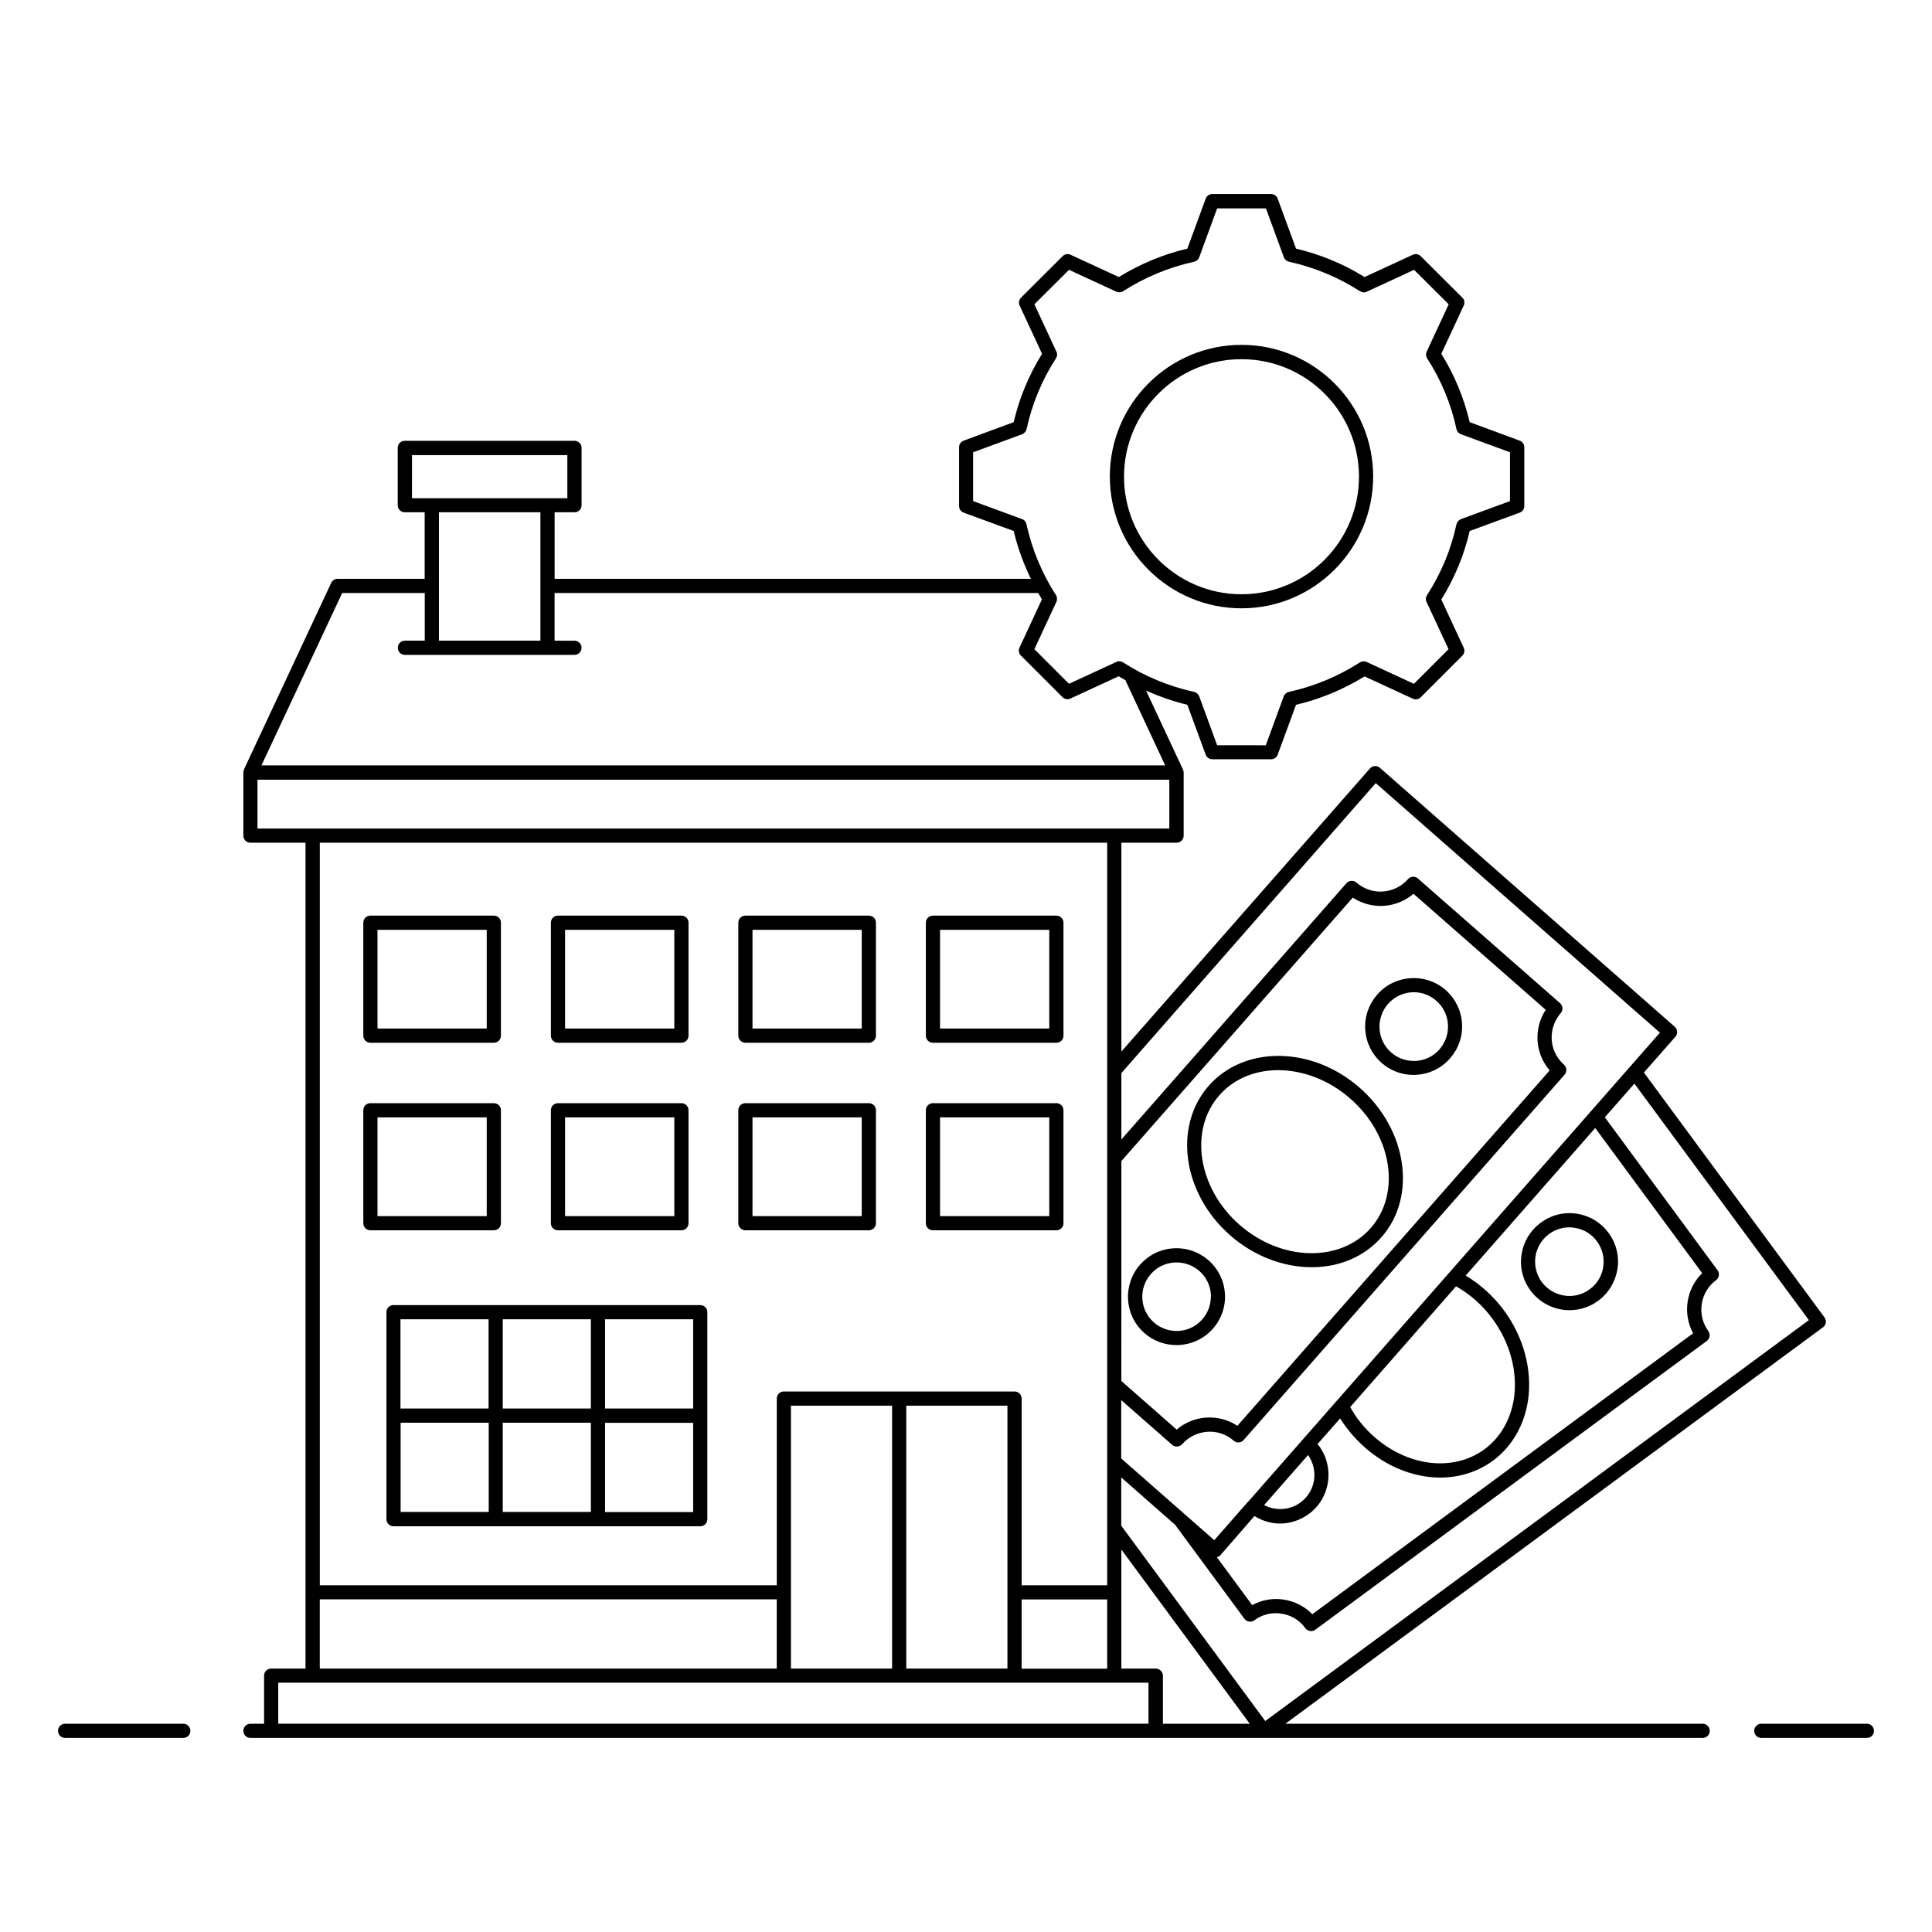 <?xml version="1.0" encoding="UTF-8"?>
<!-- Uploaded to: ICON Repo, www.svgrepo.com, Generator: ICON Repo Mixer Tools -->
<svg fill="#000000" width="800px" height="800px" version="1.1" viewBox="144 144 512 512" xmlns="http://www.w3.org/2000/svg">
 <g>
  <path d="m557.98 491.06c0.641 0.113 1.277 0.152 1.957 0.152 2.746 0 5.375-0.863 7.633-2.519 2.746-2.031 4.551-5.039 5.074-8.422 0.527-3.383-0.34-6.805-2.367-9.551-2.031-2.746-5-4.551-8.422-5.074-3.383-0.527-6.769 0.34-9.512 2.367-2.781 2.031-4.586 5.039-5.113 8.422-0.527 3.383 0.301 6.769 2.367 9.551 2.027 2.746 5 4.551 8.383 5.074zm-7.07-14.059c0.375-2.406 1.656-4.512 3.609-5.977 1.957-1.43 4.324-2.031 6.731-1.656s4.512 1.617 5.941 3.57c1.465 1.957 2.031 4.363 1.691 6.769-0.34 2.406-1.617 4.512-3.57 5.941-1.957 1.465-4.398 2.066-6.769 1.691-2.406-0.375-4.512-1.656-5.977-3.609-1.43-1.957-1.992-4.363-1.656-6.731z"/>
  <path d="m504.37 432.3c-12.594-11.09-30.566-11.316-40.043-0.562-9.477 10.789-6.918 28.574 5.676 39.629 6.43 5.641 14.25 8.461 21.617 8.461 7.106 0 13.797-2.633 18.461-7.934 9.477-10.719 6.883-28.504-5.711-39.594zm2.894 37.145c-8.121 9.211-23.723 8.836-34.777-0.863-11.055-9.699-13.461-25.117-5.34-34.328 8.082-9.211 23.648-8.797 34.703 0.902 11.09 9.699 13.496 25.078 5.414 34.289z"/>
  <path d="m454.93 474.82c-3.422 0.227-6.543 1.766-8.797 4.324-4.699 5.34-4.172 13.461 1.129 18.121 2.445 2.144 5.488 3.195 8.496 3.195 3.57 0 7.144-1.465 9.699-4.363 2.258-2.594 3.383-5.867 3.16-9.285-0.227-3.422-1.766-6.543-4.363-8.836-2.594-2.254-5.902-3.379-9.324-3.156zm7.707 18.801c-1.617 1.844-3.836 2.934-6.242 3.082-2.406 0.152-4.773-0.641-6.617-2.258-3.762-3.309-4.098-9.062-0.789-12.82 1.578-1.805 3.797-2.894 6.242-3.047 2.445-0.152 4.738 0.641 6.578 2.219 1.844 1.617 2.934 3.836 3.082 6.242 0.113 2.445-0.676 4.777-2.254 6.582z"/>
  <path d="m509 407.55c-2.258 2.594-3.422 5.902-3.195 9.324 0.227 3.422 1.766 6.543 4.324 8.797 2.367 2.106 5.375 3.195 8.496 3.195 0.262 0 0.562 0 0.828-0.039 3.422-0.227 6.578-1.766 8.836-4.363 2.258-2.594 3.383-5.867 3.16-9.285-0.227-3.422-1.766-6.543-4.363-8.836-5.305-4.621-13.426-4.094-18.086 1.207zm16.504 14.516c-1.617 1.844-3.836 2.934-6.242 3.082-2.406 0.152-4.773-0.641-6.617-2.258-1.805-1.617-2.894-3.797-3.047-6.242-0.152-2.406 0.641-4.773 2.258-6.617 1.805-2.031 4.285-3.082 6.805-3.082 2.144 0 4.25 0.754 5.977 2.258 1.844 1.617 2.934 3.836 3.082 6.242 0.152 2.441-0.637 4.773-2.215 6.617z"/>
  <path d="m595.21 600.81h-110.57l142.46-105.05c0.414-0.301 0.676-0.754 0.754-1.242 0.074-0.488-0.039-0.977-0.34-1.391l-47.863-64.895 8.348-9.477c0.676-0.789 0.602-1.957-0.188-2.668l-78.129-68.617c-0.375-0.34-0.863-0.488-1.355-0.453-0.488 0.039-0.977 0.262-1.277 0.641l-65.871 75.012v-55.348h14.625c1.055 0 1.879-0.828 1.879-1.879v-16.695c0-0.301-0.074-0.562-0.188-0.828l-9.777-20.906c3.535 1.578 7.18 2.859 10.941 3.762l4.852 13.195c0.262 0.754 0.977 1.242 1.766 1.242h15.566c0.789 0 1.504-0.488 1.766-1.242l4.852-13.195c6.43-1.504 12.52-4.062 18.16-7.519l12.785 5.902c0.715 0.34 1.578 0.188 2.106-0.375l11.016-11.016c0.562-0.562 0.715-1.391 0.375-2.106l-5.941-12.785c3.461-5.566 6.016-11.656 7.519-18.16l13.234-4.852c0.754-0.262 1.242-0.977 1.242-1.766v-15.566c0-0.789-0.488-1.504-1.242-1.766l-13.234-4.887c-1.543-6.504-4.062-12.594-7.519-18.121l5.941-12.785c0.34-0.715 0.188-1.578-0.375-2.106l-11.016-10.98c-0.562-0.562-1.391-0.715-2.106-0.375l-12.785 5.902c-5.641-3.496-11.73-6.016-18.16-7.519l-4.852-13.234c-0.262-0.754-0.977-1.242-1.766-1.242h-15.566c-0.789 0-1.504 0.488-1.766 1.242l-4.852 13.234c-6.43 1.504-12.52 4.062-18.16 7.519l-12.785-5.902c-0.715-0.34-1.543-0.188-2.106 0.375l-11.016 10.98c-0.562 0.562-0.715 1.391-0.375 2.106l5.941 12.785c-3.461 5.566-6.016 11.656-7.519 18.121l-13.234 4.887c-0.754 0.262-1.242 0.977-1.242 1.766v15.566c0 0.789 0.488 1.504 1.242 1.766l13.234 4.852c1.055 4.438 2.594 8.648 4.551 12.672l-126.21 0.004v-17.633h5.266c1.055 0 1.879-0.828 1.879-1.879v-15.191c0-1.055-0.828-1.879-1.879-1.879h-44.969c-1.055 0-1.879 0.828-1.879 1.879v15.191c0 1.055 0.828 1.879 1.879 1.879h5.266v17.633h-23.086c-0.715 0-1.391 0.414-1.691 1.09l-23.121 49.441v0.039c-0.113 0.227-0.152 0.488-0.152 0.754v0.113 0.039 16.582c0 1.055 0.828 1.879 1.879 1.879h14.59v218.86h-9.098c-1.055 0-1.879 0.828-1.879 1.879v12.746h-3.609c-1.055 0-1.879 0.828-1.879 1.879 0 1.055 0.828 1.879 1.879 1.879h268.37 0.188 0.039 116.25c1.055 0 1.879-0.828 1.879-1.879-0.004-1.055-0.832-1.883-1.883-1.883zm-144.94-14.625h-9.098v-20.227-0.039-11.281l34.027 46.172h-23.012v-12.746c-0.035-1.016-0.863-1.879-1.918-1.879zm-96.664 0v-20.152-0.039-0.039-49.438h26.809v69.668zm-3.758 0h-121.1v-18.348h121.1zm34.324-69.668h26.809v69.668h-26.809zm30.57 51.355h22.672v18.348h-22.672zm139.94-140.2-82.754 94.18c-2.406-1.578-5.266-2.367-8.234-2.18-2.934 0.188-5.676 1.316-7.859 3.195l-14.664-12.895 0.004-58.277 61.32-69.82c2.445 1.578 5.266 2.367 8.234 2.18 2.934-0.188 5.676-1.316 7.859-3.195l35.043 30.754c-1.355 2.106-2.106 4.473-2.18 6.957-0.117 3.309 1.051 6.582 3.231 9.102zm68.691 66.172-144.07 106.25-38.16-51.773v-12.785l14.289 12.559 18.348 24.891c0.301 0.414 0.754 0.676 1.242 0.754 0.488 0.074 1.016-0.039 1.391-0.34 2.066-1.543 4.625-2.18 7.18-1.766 2.559 0.375 4.812 1.73 6.316 3.836 0.301 0.414 0.754 0.676 1.242 0.754 0.113 0 0.188 0.039 0.301 0.039 0.414 0 0.789-0.113 1.129-0.375l103.73-76.512c0.828-0.602 1.016-1.805 0.414-2.633-3.121-4.285-2.219-10.34 2.066-13.496 0.828-0.602 1.016-1.805 0.375-2.633l-29.738-40.344c-0.039-0.074-0.113-0.074-0.152-0.152l7.859-8.949zm-132.72 35.754c2.859 4.062 1.992 9.625-1.992 12.559-2.82 2.106-6.617 2.293-9.664 0.715zm-14.215 16.168c2.066 1.277 4.438 1.992 6.769 1.992 2.668 0 5.375-0.863 7.672-2.559 5.676-4.172 6.879-12.258 2.707-17.973-0.113-0.188-0.301-0.301-0.453-0.488l6.016-6.844c0.453 0.754 0.941 1.465 1.465 2.144 5.301 7.18 12.973 11.992 21.094 13.234 1.316 0.188 2.668 0.301 3.949 0.301 5.152 0 10-1.543 13.988-4.473 5-3.684 8.273-9.324 9.285-15.902 1.203-8.082-1.129-16.883-6.43-24.023-2.781-3.723-6.242-6.844-10.078-9.137l34.328-39.102 28.348 38.461c-4.25 4.172-5.227 10.715-2.406 15.941l-100.91 74.445c-2.031-2.066-4.664-3.422-7.559-3.871-2.934-0.453-5.828 0.074-8.383 1.465l-9.363-12.707c0.375-0.074 0.715-0.262 0.977-0.562zm53.426-60.871c3.684 2.066 6.992 4.965 9.586 8.496 4.738 6.391 6.805 14.137 5.754 21.242-0.828 5.566-3.609 10.34-7.781 13.422-4.172 3.082-9.551 4.324-15.152 3.496-7.144-1.09-13.91-5.34-18.609-11.73-0.676-0.941-1.242-1.918-1.844-2.934zm-21.277-133.36 75.309 66.133-85.875 97.832-23.273 26.508c0 0.039-0.039 0.039-0.074 0.039 0 0 0 0.039-0.039 0.039l-8.836 10.078-24.664-21.656v-15.461l13.496 11.844c0.34 0.301 0.789 0.453 1.242 0.453 0.527 0 1.055-0.227 1.43-0.641 1.691-1.918 4.062-3.082 6.656-3.269 2.559-0.188 5.074 0.676 6.992 2.367 0.375 0.34 0.863 0.488 1.355 0.453 0.488-0.039 0.977-0.262 1.277-0.641l85.047-96.812c0.676-0.789 0.602-1.957-0.152-2.633-2.18-1.957-3.383-4.699-3.269-7.559 0.074-2.258 0.902-4.363 2.406-6.129 0.676-0.789 0.602-1.957-0.188-2.633l-37.672-33.047c-0.375-0.34-0.863-0.488-1.355-0.453-0.488 0.039-0.977 0.262-1.277 0.641-1.691 1.918-4.023 3.082-6.617 3.269s-5.074-0.676-7.031-2.367c-0.789-0.676-1.957-0.602-2.668 0.188l-59.633 67.902v-17.598zm-93.73-69.969-12.973-4.773v-12.934l12.973-4.773c0.602-0.227 1.055-0.754 1.203-1.355 1.465-6.769 4.098-13.086 7.781-18.762 0.34-0.527 0.414-1.242 0.113-1.805l-5.828-12.52 9.176-9.137 12.52 5.789c0.562 0.262 1.277 0.227 1.805-0.113 5.789-3.723 12.145-6.356 18.836-7.82 0.641-0.152 1.129-0.602 1.355-1.203l4.738-12.934h12.934l4.738 12.934c0.227 0.602 0.754 1.055 1.355 1.203 6.691 1.465 13.047 4.098 18.836 7.82 0.527 0.34 1.242 0.414 1.805 0.113l12.52-5.789 9.176 9.137-5.828 12.52c-0.262 0.602-0.227 1.277 0.113 1.805 3.684 5.676 6.316 11.992 7.781 18.762 0.152 0.641 0.602 1.129 1.203 1.355l12.973 4.773v12.934l-12.973 4.773c-0.602 0.227-1.055 0.754-1.203 1.355-1.465 6.769-4.098 13.086-7.82 18.801-0.34 0.527-0.414 1.242-0.113 1.805l5.828 12.52-9.176 9.176-12.52-5.789c-0.562-0.262-1.277-0.227-1.805 0.113-5.789 3.723-12.145 6.356-18.836 7.82-0.641 0.152-1.129 0.602-1.355 1.203l-4.738 12.934-12.898-0.008-4.738-12.934c-0.227-0.602-0.754-1.055-1.355-1.203-6.691-1.465-13.047-4.098-18.836-7.82-0.527-0.34-1.242-0.414-1.805-0.113l-12.52 5.789-9.176-9.176 5.828-12.52c0.262-0.602 0.227-1.277-0.113-1.805-3.684-5.715-6.316-12.031-7.82-18.801-0.148-0.633-0.559-1.16-1.16-1.348zm-161.71-16.957h41.207v11.43h-41.172l0.004-11.43zm34.066 15.152v34.023h-26.883v-34.023zm-52.527 21.391h21.883v12.633h-5.266c-1.055 0-1.879 0.828-1.879 1.879 0 1.055 0.828 1.879 1.879 1.879l44.934 0.004c1.055 0 1.879-0.828 1.879-1.879 0-1.055-0.828-1.879-1.879-1.879l-5.266-0.004v-12.633h128.17c0.34 0.562 0.641 1.164 0.977 1.691l-5.941 12.785c-0.34 0.715-0.188 1.578 0.375 2.106l11.016 11.016c0.562 0.562 1.391 0.715 2.106 0.375l12.785-5.902c0.562 0.375 1.164 0.676 1.766 1.016l10.566 22.598h-239.5zm-22.445 49.48h241.64v12.934h-241.64zm225.18 16.691v196.79h-22.672v-49.477c0-1.055-0.828-1.879-1.879-1.879h-61.137c-1.055 0-1.879 0.828-1.879 1.879v49.48h-121.1v-196.79zm-219.68 233.48v-10.867h9.062 0.039 124.86 0.039 61.051 0.039 26.43 0.039 9.062v10.867z"/>
  <path d="m192.57 600.81h-31.316c-1.055 0-1.879 0.828-1.879 1.879 0 1.055 0.828 1.879 1.879 1.879h31.32c1.055 0 1.879-0.828 1.879-1.879s-0.867-1.879-1.883-1.879z"/>
  <path d="m638.74 600.81h-27.973c-1.055 0-1.879 0.828-1.879 1.879 0 1.055 0.828 1.879 1.879 1.879h27.973c1.055 0 1.879-0.828 1.879-1.879 0.004-1.051-0.824-1.879-1.879-1.879z"/>
  <path d="m248.29 489.86c-1.055 0-1.879 0.828-1.879 1.879v54.855c0 1.055 0.828 1.879 1.879 1.879h81.285c1.055 0 1.879-0.828 1.879-1.879v-54.852c0-1.055-0.828-1.879-1.879-1.879zm28.949 27.41v-23.648h23.348v23.648zm23.348 3.762v23.648h-23.348v-23.648zm-27.109-27.41v23.648h-23.348v-23.648zm-23.309 27.41h23.348v23.648h-23.348zm54.18 23.684v-23.648h23.348v23.648zm23.348-27.445h-23.348v-23.648h23.348z"/>
  <path d="m242.16 420.34h32.711c1.055 0 1.879-0.828 1.879-1.879v-29.93c0-1.055-0.828-1.879-1.879-1.879h-32.711c-1.055 0-1.879 0.828-1.879 1.879v29.93c0 1.051 0.863 1.879 1.879 1.879zm1.879-29.93h28.949v26.168h-28.949z"/>
  <path d="m242.16 470.04h32.711c1.055 0 1.879-0.828 1.879-1.879v-29.93c0-1.055-0.828-1.879-1.879-1.879h-32.711c-1.055 0-1.879 0.828-1.879 1.879v29.93c0 1.051 0.863 1.879 1.879 1.879zm1.879-29.926h28.949v26.168h-28.949z"/>
  <path d="m291.87 420.34h32.711c1.055 0 1.879-0.828 1.879-1.879v-29.93c0-1.055-0.828-1.879-1.879-1.879h-32.711c-1.055 0-1.879 0.828-1.879 1.879v29.93c0 1.051 0.828 1.879 1.879 1.879zm1.879-29.93h28.949v26.168h-28.949z"/>
  <path d="m291.87 470.04h32.711c1.055 0 1.879-0.828 1.879-1.879v-29.93c0-1.055-0.828-1.879-1.879-1.879h-32.711c-1.055 0-1.879 0.828-1.879 1.879v29.93c0 1.051 0.828 1.879 1.879 1.879zm1.879-29.926h28.949v26.168h-28.949z"/>
  <path d="m341.54 420.34h32.711c1.055 0 1.879-0.828 1.879-1.879v-29.93c0-1.055-0.828-1.879-1.879-1.879h-32.711c-1.055 0-1.879 0.828-1.879 1.879v29.93c-0.004 1.051 0.863 1.879 1.879 1.879zm1.879-29.93h28.949v26.168h-28.949z"/>
  <path d="m341.54 470.04h32.711c1.055 0 1.879-0.828 1.879-1.879v-29.93c0-1.055-0.828-1.879-1.879-1.879h-32.711c-1.055 0-1.879 0.828-1.879 1.879v29.93c-0.004 1.051 0.863 1.879 1.879 1.879zm1.879-29.926h28.949v26.168h-28.949z"/>
  <path d="m391.24 420.34h32.711c1.055 0 1.879-0.828 1.879-1.879v-29.93c0-1.055-0.828-1.879-1.879-1.879h-32.711c-1.055 0-1.879 0.828-1.879 1.879v29.93c0 1.051 0.824 1.879 1.879 1.879zm1.879-29.93h28.949v26.168h-28.949z"/>
  <path d="m391.24 470.04h32.711c1.055 0 1.879-0.828 1.879-1.879v-29.93c0-1.055-0.828-1.879-1.879-1.879h-32.711c-1.055 0-1.879 0.828-1.879 1.879v29.93c0 1.051 0.824 1.879 1.879 1.879zm1.879-29.926h28.949v26.168h-28.949z"/>
  <path d="m473.01 305.21c19.25 0 34.891-15.68 34.891-34.93s-15.641-34.891-34.891-34.891-34.891 15.641-34.891 34.891c0 19.289 15.641 34.93 34.891 34.93zm0-66.023c17.184 0 31.133 13.949 31.133 31.133 0 17.184-13.949 31.168-31.133 31.168-17.184 0-31.133-13.988-31.133-31.168 0.004-17.184 13.953-31.133 31.133-31.133z"/>
 </g>
</svg>